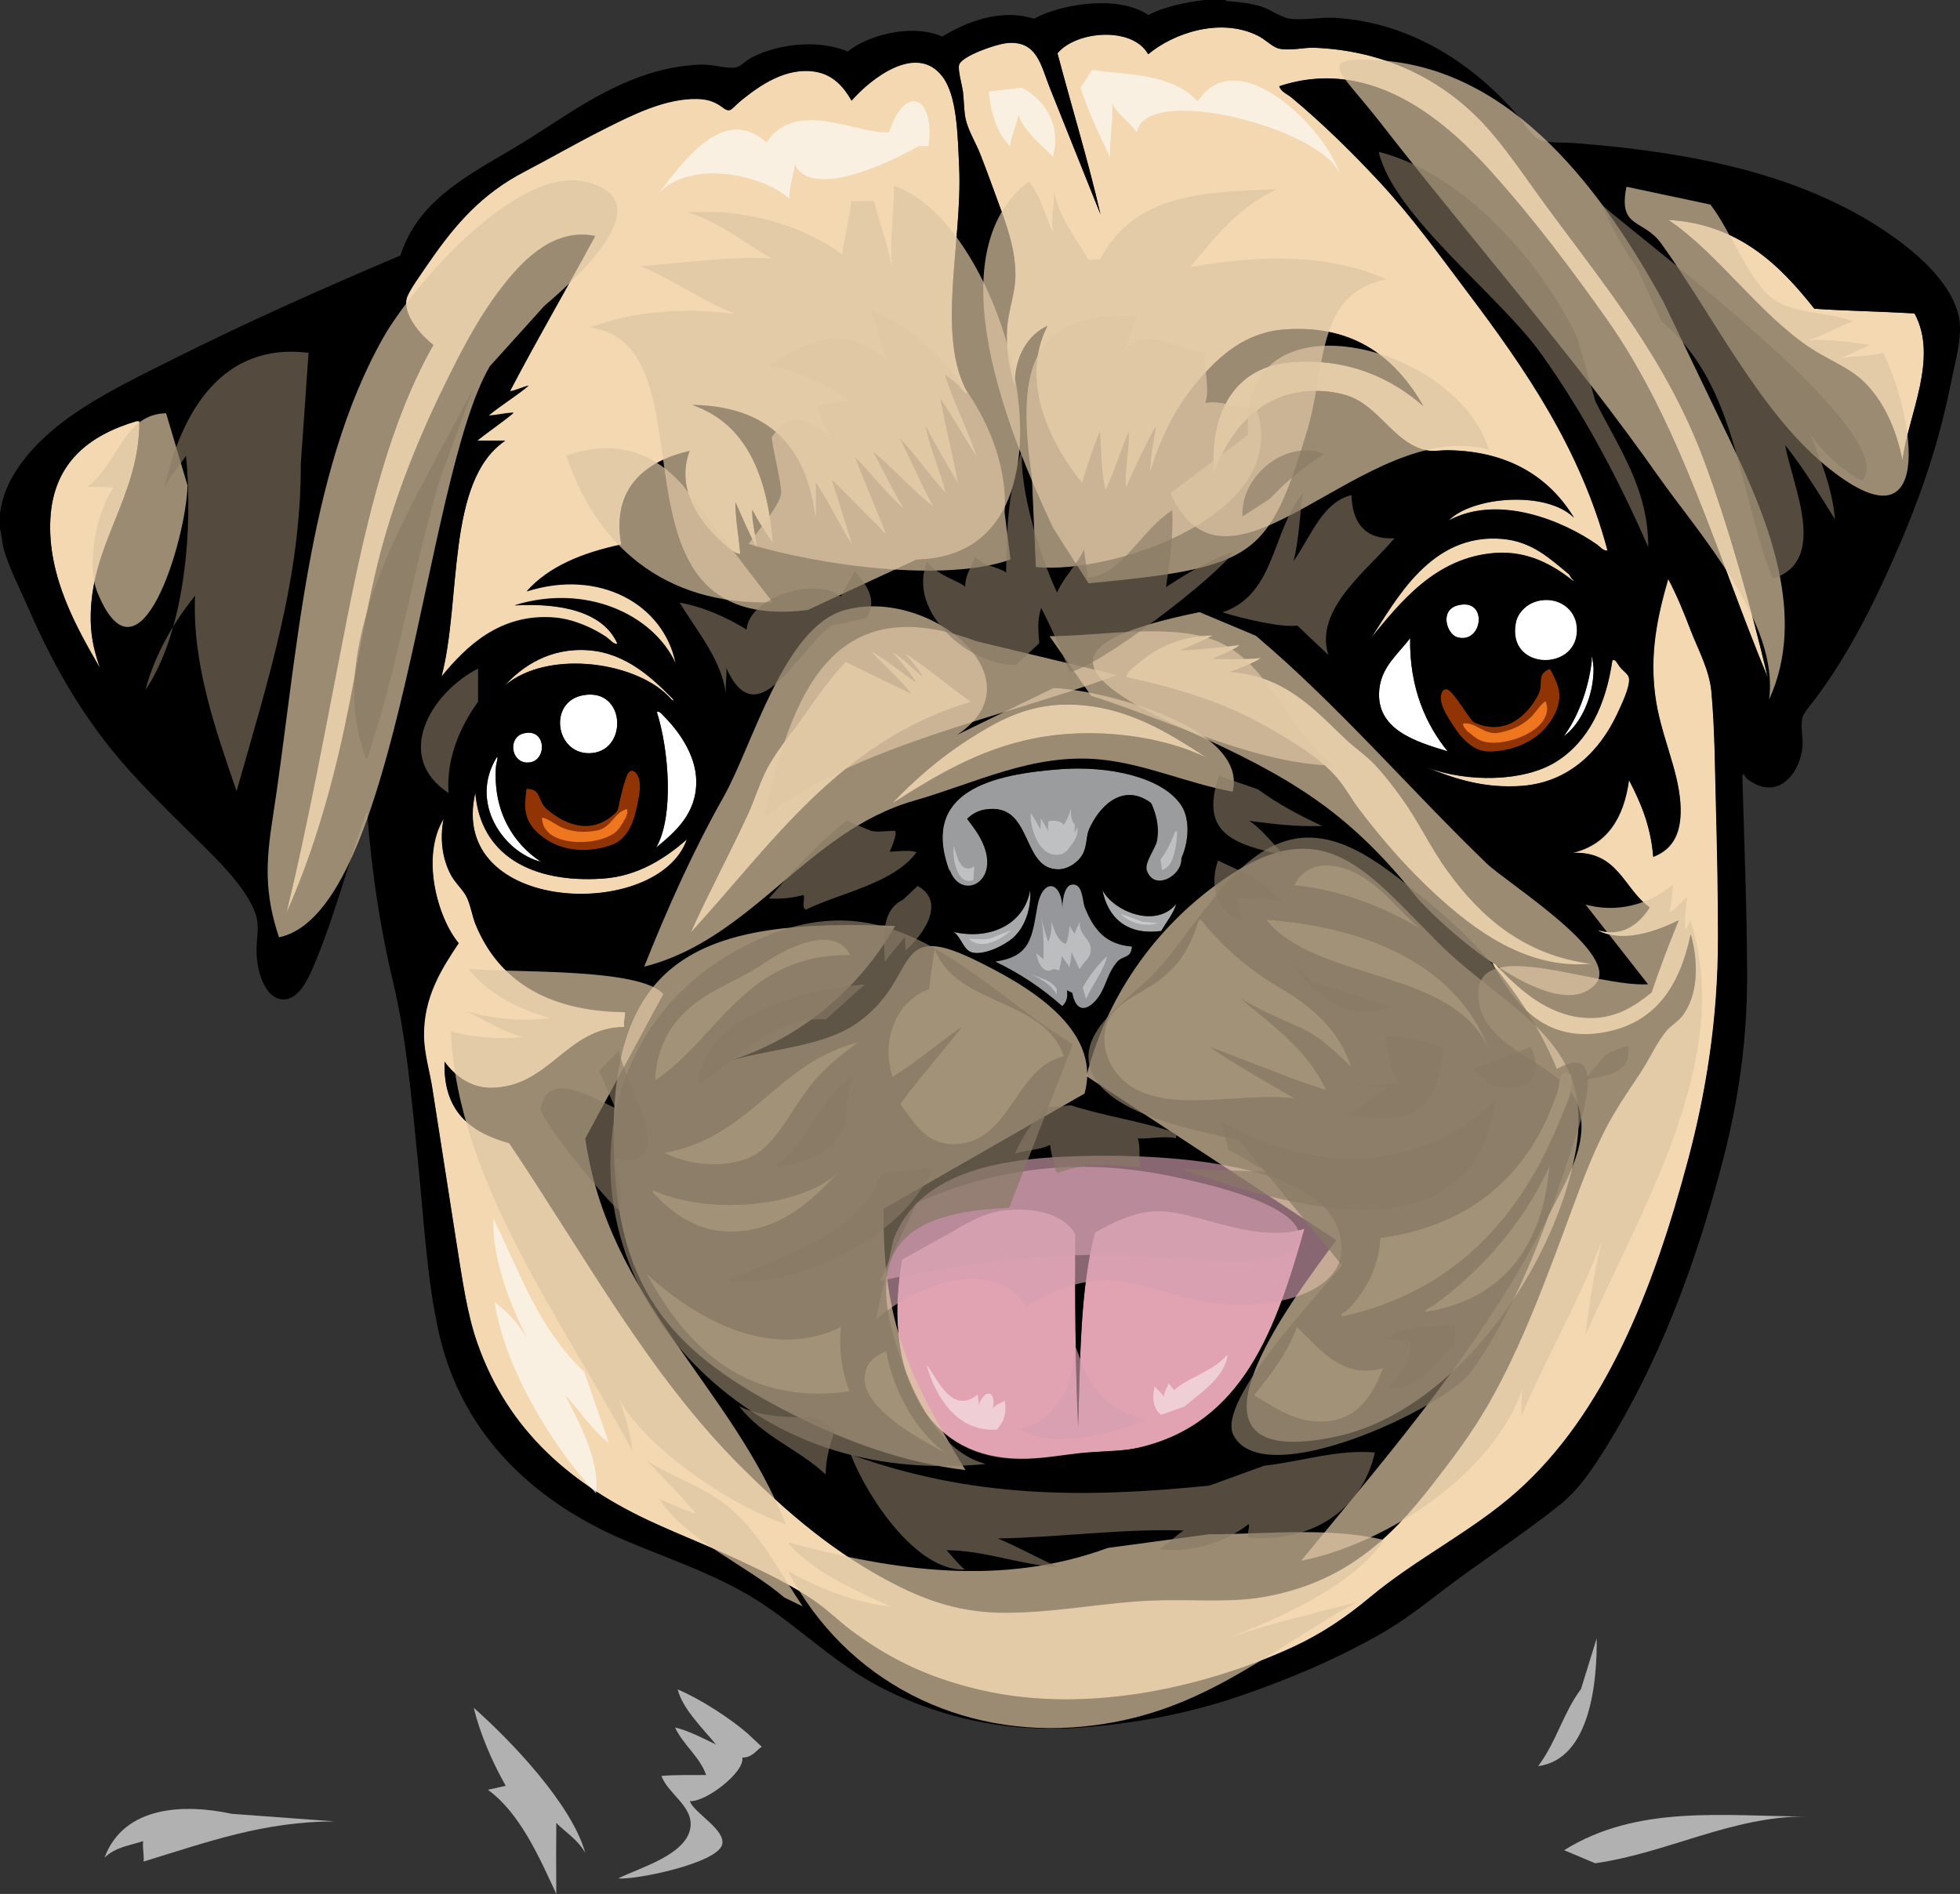 <?xml version="1.0" encoding="utf-8"?>
<!-- Generator: Adobe Illustrator 23.0.3, SVG Export Plug-In . SVG Version: 6.00 Build 0)  -->
<svg version="1.1" id="Layer_1" xmlns="http://www.w3.org/2000/svg" xmlns:xlink="http://www.w3.org/1999/xlink" x="0px" y="0px"
	 viewBox="0 0 1034.8 1000" style="enable-background:new 0 0 1034.8 1000;" xml:space="preserve">
<rect x="0" y="0" width="1034.8" height="1000" fill="#333333" stroke="none"/>
<style type="text/css">
	.st0{fill:#F3D8B1;}
	.st1{fill:#FFFFFF;}
	.st2{fill:#E1A3B1;}
	.st3{fill:#A7A9AB;}
	.st4{fill:#9A9C9E;}
	.st5{fill:#903405;}
	.st6{fill:#EE761F;}
	.st7{opacity:0.65;fill:#D39FB0;}
	.st8{opacity:0.47;fill:#FFFFFF;}
	.st9{fill:#95979A;}
	.st10{opacity:0.37;fill:#FFFFFF;}
	.st11{opacity:0.7;fill:#DEC6A4;}
	.st12{opacity:0.7;fill:#877A65;}
	.st13{opacity:0.62;fill:#877A65;}
	.st14{opacity:0.62;fill:#FFFFFF;}
</style>
<g>
	<path class="st0" d="M752.9,692.6c40.7-6.4,61.8-35,65.2-77.1c-13.8,30.1-36,55.4-61.3,73.6C755.3,690.3,751.5,691.3,752.9,692.6z"
		/>
	<path class="st0" d="M449.1,504.4c-8.8-17.2-34.5-3.4-45.5,4c-8.5,5.7-17.1,9.7-25.7,14.3c-19.5,10.5-31,25.2-32.1,47.9
		C379.5,548.1,393.4,503.3,449.1,504.4z"/>
	<path class="st0" d="M830,305.8c-0.4-0.9-1.2-1.4-1.5-2.5c-10.1-8.2-19.3-17.3-35.1-18.8c-38.2-3.6-56.6,32.8-69.7,52.4
		c15.3-18.4,33.9-42.7,65.7-45c17.1-1.2,30.2,6.2,40.5,14.3C831.1,307.3,831.1,306.1,830,305.8z"/>
	<path class="st0" d="M829.5,567.7c-6.2-5.5-6,4.5-7.4,8.9c-13.9,42.2-44.1,70.3-93.4,77.1c-1,16.9-8.8,29.3-17.3,38
		c-1,1.1-4,1.5-3,3.5c59.1-12.7,94.6-52.6,115.1-103.8C826.5,584,831.1,576.2,829.5,567.7z"/>
	<path class="st1" d="M367.6,412.5c-0.1-14.3-9.9-27.2-17.3-34.6c-0.8-0.8-2.2-2.8-3.5-2c6.3,19.8,9.2,55.1-0.5,71.6
		C356.5,439.2,367.7,429.6,367.6,412.5z"/>
	<path class="st0" d="M362.6,443.2c-10.9,9.5-25.4,19.5-44.5,20.7c-37.2,2.5-64.6-12.2-67.2-45.5
		C235.9,482.7,347.3,486.6,362.6,443.2z"/>
	<path class="st1" d="M276.2,387.3c-8,2.3-6.4,14.7,1.5,15.3C289.2,403.6,289.1,383.7,276.2,387.3z"/>
	<path class="st0" d="M310.8,343.4c-20.5-1.6-35.1,8.4-44.5,18.8c23.2-19.9,71.5-12.6,88.4,7.4c1,0.6,1,0.5,0.5-0.5
		C344.8,358.5,330.8,344.9,310.8,343.4z"/>
	<path class="st1" d="M307.8,367.1c-18.3,3.4-14.8,30.5,3,30.6C331.8,397.8,330.9,362.8,307.8,367.1z"/>
	<path class="st1" d="M262.3,399.7c-15,24.1,3.6,50.5,23.2,55.3c-14.2-9.4-25.4-26.2-23.7-50.4C261.9,403.5,263.2,399.3,262.3,399.7
		z"/>
	<path class="st0" d="M602.2,349.3c-3.1,2.6-7.7,5.6-7.4,8.4c22.3,4.8,43.2,10.9,61.8,19.8c6.4,3.1,12.2,6.3,18.3,9.9
		c11.3,6.7,23.5,14.3,31.6,24.2c4.2,5.1,7.2,10.9,11.4,16.3c12.3,16.1,25,30.7,40,44.5c19.6,18,48,40.1,82.5,36.6
		c-36-4.5-58.8-25.1-76.1-48.9c-9.3-12.9-15.5-26.5-24.2-38.5c-4.6-6.4-8.9-11.9-13.8-17.3c-5-5.4-11-9.2-16.8-14.8
		c-15.4-14.8-31.4-32.6-59.8-34.6c5.6-2.3,11.5-4.3,16.3-7.4c-7.6,0.8-18.9,0.5-25.7,0.5c4.6-2.3,11.7-4.8,14.3-7.4
		c-9.7,1.4-22.2,2.5-31.1,3c5.7-2.7,11.8-5,17.3-7.9C624.2,335.5,611.3,341.8,602.2,349.3z"/>
	<path class="st0" d="M266.8,149.2c10.7-13.3,26.4-28.9,47.4-24.7c-14.8,27.6-30.4,54.2-45,82c3.7-0.6,6.4-2.2,9.9-3
		c-6.8,5.6-14.5,10.2-21.2,15.8c4.8-0.2,8.5-1.4,13.3-1.5c-6.1,5.2-13,9.7-19.3,14.8c4.9,0,9.9,0,14.8,0
		c-31.3,21.1-23,84.3-33.6,124.5c12.6-15.3,30.6-33.6,59.8-31.1c10.2,0.9,20.2,5.6,26.7,9.9c2.5,1.7,4.6,4.6,6.4,3.9
		c-7.5-17-30.1-21.6-54.3-20.3c37.4-11.6,72.9,4.7,85,30.6c-6.2-31.3-40.1-50.3-78.6-38c11.7-13.2,29.4-20.3,49.9-24.7
		c-5.4-30.2,13.3-44.2,36.1-49.4c-8,20.9,6.8,39.1,17.8,48.9c2.7,2.4,6.7,5.8,8.9,5.4c-0.6-8.9-2.6-19.1-2.5-27.2
		c3.7,8.2,7.1,16.6,11.4,24.2c-0.6-6.6-2.8-14.3-2.5-20.3c3.1,6.4,7.1,12,10.9,17.8c-2.9-35.6-13.9-63.2-42.5-73.1
		c40.3,0.7,60,22,64.7,58.3c0,0.5,0.6,0.4,0.5-0.5c0-5.6,0-11.2,0-16.8c6.9,10.5,12.4,22.5,19.3,33.1c-3.6-11.6-7.3-23-10.9-34.6
		c8.1,7.9,17.6,17.9,25.7,25.7c0.7,0.7,2.2,3.5,2.5,2c-5-13.4-10.9-26-15.8-39.5c8.6,8.7,17.2,20,25.7,27.2
		c-5.9-9.6-10.7-20.2-16.3-30.1c10.9,8.8,21.3,20.9,31.6,28.7c-5.9-11.7-11.6-23.7-17.3-35.6c8.6,9,15.6,19.6,24.2,28.7
		c-3.3-11.9-8.5-24.4-10.9-35.6c5.4,10.6,11.4,20.5,17.3,30.6c-2.9-15.3-6.6-29.6-9.4-45c6.7,10.1,12.8,20.8,19.3,31.1
		c-3.7-12.1-12.8-30-16.8-43.5c1.8,1.3,4.3,3,6.4,4.9c1.9,1.7,3.8,5.5,5.4,4.4c-16.7-30-2.6-79.3-4.4-119.1
		c-0.8-17.4-1.1-37.8-8.9-47.9c-13.7-17.8-38,1.4-47.9,12.8c-4.1-7.3-9.7-13.8-19.3-15.3c-15.8-2.4-29.6,7.7-38.5,14.8
		c-5.9,4.7-5.8,7.4-10.4,4c-3.4-2.6-7.1-4.3-13.3-4.4c-16.8-0.4-34.4,8.5-48.9,15.8c-14.7,7.4-28.9,15.6-42.5,22.7
		c-22.1,11.5-36.2,27.5-49.9,47.4c-3.7,5.3-11.9,16.2-12.3,20.3c-1.1,9.6,9.2,19.8,14.3,23.7c-22.9,40.2-35,91.3-45.5,143.8
		c-10.4,52.7-20.2,107-32.1,156.1c13-28.9,23-62,30.6-97.3c7.5-34.9,12.4-71.7,22.7-105.7c9.9-32.8,22.6-61.3,37.5-90.4
		C249,175.2,256.4,162.1,266.8,149.2z"/>
	<path class="st1" d="M728.2,364.1c-2,21.1,19.2,27.5,36.1,32.6c-11-13.5-20.3-33-19.8-59.8C738.3,345.3,729.4,351.8,728.2,364.1z"
		/>
	<path class="st0" d="M72.1,222.3c-25,7.4-43.8,22-45.5,51.4c-1.7,30.8,14.2,58.2,26.2,79c-2.8-8-4.8-15.5-4.9-25.2
		c-0.6-40.4,25.7-64.3,25.7-105.2c-0.3,0-0.7,0-1,0C72.5,222.3,72.3,222.3,72.1,222.3z"/>
	<path class="st1" d="M812.7,317.2c-6.9,1.4-11.3,6.5-12.4,11.4c-5.4,26.1,34.1,26.4,32.1,2.5C831.7,321.5,822.7,315.2,812.7,317.2z
		"/>
	<path class="st1" d="M840.4,349.3c-1.9,15.8-7.9,30.3-14.8,39.5c9.1-6.5,16-21.5,15.8-36.1C841.3,351.7,840.3,342.4,840.4,349.3z"
		/>
	<path class="st0" d="M803.8,415c24.9-1.9,40.9-18.6,49.9-37.6c2.2-4.6,7.2-14.5,6.4-19.3c-0.3-2.1-2.7-3.5-4.4-5.4
		c-1.7-1.9-2.8-5.2-4.4-3.9c-3.4,23.2-12.5,42.6-29.6,53.4c-17.1,10.7-46.9,11.1-68.7,3C768,411.2,783.7,416.5,803.8,415z"/>
	<path class="st1" d="M769.2,336.4c13.6,4.2,16.8-20.9,0.5-16.8C759.7,322.2,764,334.8,769.2,336.4z"/>
	<path class="st0" d="M510.8,390.8c-15,9.7-28.4,21.4-39,32.6c-0.8,0.2-0.1,0.6,0.5,0c20.8-13.2,44.4-27.8,74.1-33.6
		c32.1-6.3,67.8-1,90.9,10.4c-20.4-13.2-43.2-28.2-74.1-28.2C541.2,372,525.5,381.4,510.8,390.8z"/>
	<path class="st0" d="M702,457c-9-0.7-15.4,3.5-18.8,10.4c26.5,2.8,48.8,12.5,66.2,22.7C736.9,479.5,723.1,458.6,702,457z"/>
	<path class="st0" d="M700.6,750.5c16.7-1.5,24.5-14.3,29.6-28.2c-21.5,6.4-34.4-11.3-45.5-21.7c-5.3,14.3-14,25.2-22.7,36.1
		C673,743,684.4,751.9,700.6,750.5z"/>
	<path class="st0" d="M668.4,485.6c27.1,33.5,100.3,25.2,118.1,69.7C771.1,512,725.5,489.7,668.4,485.6z"/>
	<path class="st2" d="M575.1,766.8c10.1-0.7,18.3-0.7,26.2-2.5c54.8-12.7,72.4-62.4,87.4-115.6c-24.3,7.3-50.6-6.1-71.1-8.9
		c-14.9-2-27.5,4.2-39.5,10.9c-7.8,29.2-7.8,66.3-8.9,102.3c-1.5-32.9-1.6-67.2-1.5-101.8c-6.6-10.1-20.1-13.6-35.6-12.4
		c-13.8,1.1-23.3,8.3-33.6,13.8c-8,4.3-15.5,8.9-22.2,12.3c-9.5,52.2,7.5,97.1,49.9,104.2C544.1,772.2,559.9,767.8,575.1,766.8z"/>
	<path class="st0" d="M815.2,107.2c-10.7-14.6-20.5-29.6-32.1-42c-20.8-22.1-50.6-38.6-89.4-40c-5.2-0.2-12.2,1.7-18.3,0.5
		c-3.4-0.7-7.3-4.9-11.4-6.9c-19.9-9.8-44.6-1.2-57.8,9.9c-8.3-14.9-38.1-12.4-47.9-0.5c7.5,28.1,16.4,57.4,22.7,85
		c-8.6-21.3-17.8-44.6-26.7-66.7c-4.7-11.7-6.7-25.3-22.7-23.7c-6.1,0.6-23.9,6.9-25.2,11.4c-0.9,2.8,1.5,10.6,2,14.3
		c0.6,5,0.5,10.8,1.5,14.8c1.4,6,5.4,12.3,7.9,18.8c2.6,6.5,5,13.2,7.4,19.8c4.8,13.3,11,27.9,10.9,43.5c-0.1,9.6-3.8,18.5-4.4,28.2
		c-0.7,10.1,0.8,19.7,4,30.6c-0.2-16.3,7.3-27.6,17.3-32.1c-15.7,31.1,3.7,65.1,18.3,83c2.8-9.4,5.8-18.5,9.4-27.2
		c0.9,10.5,0.6,22.1,3,31.1c4.7-9.8,8-21,12.3-31.1c0.2,10.2-2.4,20.3-1.5,29.6c4.9-11.2,10.1-22.2,15.8-32.6
		c-1,7.7-3.2,16.9-3,24.2c5.4-17.8,13.1-33.8,25.2-47.9c11.2-13.1,24.9-25.7,45.9-27.2c37.9-2.7,59.3,16.5,73.1,40.5
		c-16.2-14.2-39.1-25.6-69.7-23.2c-29.4,2.3-43.3,25.7-41,58.8c8.2-22.4,23.6-41.6,49.9-43.5c7.5-0.5,17.3,0.3,24.7,4
		c14,6.9,21.9,23.6,37.5,27.2c3.7,0.8,7.4,0,10.9,0c32.7,0.2,54.3,14.3,67.2,35.6c-14.6-14.5-53.8-11.2-66.2,1.5
		c26.4-14.1,60.8,0.4,78.5,12.8c1.6,1.1,3.2,3.4,5.4,3c-14.3-53.8-43.7-96.2-73.6-135.9c-15.1-20-29.6-40.1-46.4-58.3
		c-14.8-15.9-30.6-31.4-46.9-45c-2.2-1.8-5.5-2.9-6.4-5.9c50.1-16.6,89.9,20.6,112.6,45.9c22.1,24.7,42,51.2,60.3,77.1
		c38.9,55,58.7,126.2,85,189.2c-9.1-38.1-20-77.5-33.1-113.1C880,189.7,846.6,150.1,815.2,107.2z"/>
	<path class="st0" d="M346.8,631.9c8,8.4,20.1,17.2,34.6,18.3c30.5,2.3,49.4-18.7,62.2-32.1c-19.1,19.3-69.5,23.9-98.8,10.4
		C344,629.8,346.1,631.1,346.8,631.9z"/>
	<path class="st0" d="M903.6,365.1c-1-11.3-7.1-22.3-10.9-32.1c-3.5-9.1-7.1-18.2-11.9-27.2c-6,20.7-9.7,39.4-6.9,61.3
		c2.7,20.6,12,38.5,13.3,56.8c1.1,15.6-3.6,24.5-14.3,28.6c-1.3-16.4-6.7-28.8-12.8-40.5c-2.8,20.1-11.6,34.2-30.1,38.5
		c24.5-1.3,27.3,19.1,41,28.7c-4.8,7.7-13.5,15.7-26.2,12.3c-0.8-0.1-1.2,0.6,0,0.5c14.2,6.3,32.3-1.4,41.5-5.9
		c-5.1,12.4-9.9,25-14.3,38c-9.4,7.6-20.1,14.7-36.1,13.3c-18.8-1.6-33.5-14.8-43.5-25.2c-1.6-1.7-3.6-3.9-4.4-3.5
		c11.1,20.8,27.1,42.2,58.8,36.6c27.5-4.9,40.1-24.5,45.9-51.9c4.4,15.8,3.6,32.5-4.4,43c-2.5,3.2-6.2,5.3-8.4,7.9
		c-5.2,6.2-9,15-13.8,22.2c-4.9,7.4-10,14.8-14.3,22.2c-9.3,15.9-15.8,33.6-22.2,50.9c-13.1,35.4-26.2,71.5-44,102.3
		c-8.9,15.4-19.2,29-30.1,43c-22.2,28.4-46.3,50.8-87.9,58.3c-20.7,3.7-43,0.4-68.7,2.5c-23.8,1.9-43.4,5.7-67.2,5.9
		c-23.7,0.2-41.3-6.1-57.8-14.3c-32.8-16.5-58.5-38.8-83-63.2c-48.6-48.6-81.9-110.7-122-170.4c-20.1-5.6-35-16.4-34.1-43
		c5.1,7.3,13.7,13.8,24.2,13.8c31.2,0,40-31.8,70.6-32.1c-0.4-3.2,0.7-4.9,0.5-7.9c-42-0.4-67.3-17.6-79-46.4
		c-1.7-4.3-2.3-9-4.4-13.8c-2-4.5-6.4-7.9-8.9-12.8c-4.2-8.3-5.6-18.5-3.5-29.1c-12.1,19.7-3.5,51.9,7.9,65.7
		c-8.8,13.2-18.9,28.6-18.3,49.9c0.3,8.9,3.1,18,4.4,26.7c4.5,28.3,8.4,54.3,12.8,82c3.1,19.3,5.5,36.9,10.9,52.4
		c16.3,46.8,50.4,75.7,93.9,95.4c14.4,6.5,29.3,12.4,44,19.3c13.8,6.5,28.7,13.5,41,22.2c6.8,4.8,12.3,10.3,18.3,14.8
		c19.5,14.6,39.8,25,68.2,31.6c59.1,13.8,123-3.1,165.5-22.7c15.2-7,28-15.7,40.5-26.2c24.6-20.6,54-34.8,77.6-55.8
		c46.3-41.2,72-106.2,90.4-175.4c9.1-34.2,15.8-73.6,15.8-117.1c0-21.5-0.4-43.6-1-65.7C905.5,407.7,905.5,385.7,903.6,365.1z"/>
	<path class="st0" d="M957.9,163c-18.1-22.9-39.9-44.8-77.1-46.9c26.1,17.5,47.9,49.7,75.1,67.7c10,6.6,20.7,10.3,28.7,18.3
		c10.2,10.2,16.8,25.4,19.8,41c3.2-24.4,19.2-53.8,6.4-77.6C993.4,164.5,975.2,164.2,957.9,163z"/>
	<path class="st0" d="M499.5,767.3c-14.1-9.8-27.4-30.5-31.6-53.8c-5.5,2.2-9.4,5-10.9,10.4c-2.2,8.3,2.7,14.5,6.4,18.8
		C472.2,752.6,489.5,762.3,499.5,767.3z"/>
	<path class="st3" d="M503.4,492.1c4.2,2.8,5.1,9.7,9.9,10.9c6.5,1.6,17.5-4,21.7-7.9c7-6.4,9.4-16.8,8.9-25.2
		C541.1,487.3,523.7,496.7,503.4,492.1z"/>
	<path class="st0" d="M350.8,608.7c15.1,8.1,38.9,8.6,50.9-1c9.2-7.4,16-20.5,23.7-31.1c8.3-11.5,17.9-19.1,27.7-26.2
		C410.2,561,396.4,600.7,350.8,608.7z"/>
	<path class="st0" d="M477.7,344.8c3.1,3.8,7.7,8.8,9.4,12.4c-5.2-4.3-11.1-10.6-16.3-13.3c4.5,4.9,10,11.4,12.8,16.3
		c-7.9-5.5-16.6-12.7-24.2-16.8c7.1,7.4,16,15.6,21.7,22.7c-11.4-5.7-23.2-11.1-34.6-16.8c-8.1,8.4-15,18.4-22.2,28.6
		c-6.9,9.8-15.6,19.7-20.7,30.6c-3.3,7.1-5.6,14.6-8.9,21.7c-9.9,21.2-20.9,41.7-30.1,62.2c43.1-47,78.8-101.4,148.2-122
		C501,362.4,489.1,351.7,477.7,344.8z"/>
	<path class="st0" d="M713.9,563.7c-0.2-0.2-0.3-0.3-0.5-0.5C713.3,563.6,713.6,563.7,713.9,563.7z"/>
	<path class="st0" d="M448.6,734.6c-3.4-9.2-6.1-21.5-4.4-34.1c-39.9,19.6-81.5-8.3-102.8-28.2C360.9,708.4,391.4,742.8,448.6,734.6
		z"/>
	<path class="st0" d="M713.4,563.2C713.4,563.2,713.4,563.2,713.4,563.2c-6.3-19.7-21.2-32.1-38.1-42c-15.2-8.9-27.2-19.3-38-31.6
		c-1.5-1.7-3.1-4.8-4.4-4c-4.3,14.3-10.2,23.7-21.2,32.1c-9.7,7.4-25.7,12.2-28.2,25.7c-2.4,13.4,5.1,23.5,10.9,28.2
		c21.7,17.3,60,4.6,89.4,8.4c-15.1-8.6-31.8-18.3-45-27.2c20.3,7.4,41.4,16.5,61.3,22.7c-9.5-21.3-29.3-34.9-45-48.4
		c9.7,6.2,21.3,10.8,32.1,15.8C698.2,548,705.9,556.3,713.4,563.2z"/>
	<path class="st3" d="M613.1,491.6c2.6-4.5,6.9-9.9,7.9-14.3c-10.7,13.2-33.2,4-39-7.4C584.8,484.4,594.9,494.1,613.1,491.6z"/>
	<path class="st4" d="M560.2,406.1c-35.7,2.6-75.1,11.1-58.8,54.4c-0.1-15.6,5.8-31.1,18.8-33.1c25.3-3.9,18.6,31.7,38.5,31.6
		c5.2,0,11.2-3.9,13.3-8.9c1.9-4.2,1.4-8.8,3-12.4c5.1-11.3,16.7-24,31.1-14.8c9.6,6.1,14,20.9,15.8,33.6c5.3-8.5,7.3-23.2,1.5-31.6
		C613.2,410.1,585.2,404.3,560.2,406.1z"/>
	<path class="st0" d="M490.6,522.2c-16.1,5.5-26.1,25.5-19.3,46.4c11.6-7.2,24.2-17.7,36.1-26.2c0,0.5-0.4,0.6-0.5,1
		c-10.4,13.3-21.6,25.8-31.6,39.5c7.2,9.3,13.1,21.5,28.7,21.2c29.7-0.5,31.9-40.7,57.8-46.4c-10.5-31.2-57-26.3-68.2-56.8
		C492.4,507.9,491.3,514.8,490.6,522.2z"/>
	<path d="M1034.5,169c-2.9-18.7-21.9-34.8-35.6-44.5c-43.7-30.7-99.8-43.7-167-48.9c-6.1-0.5-13,0.1-18.3-1.5
		c-4.6-1.4-9.4-9.9-12.4-13.3c-21.3-24.6-54.2-49-96.8-51.4c-7-0.4-16.3,1.4-23.2,0.5C676,9.2,671.1,5.1,666,3.5
		c-5.8-1.8-11.2-2.4-18.8-3c0-0.2,0-0.3,0-0.5c-3.8,0-7.6,0-11.4,0c-11.1,1.4-21.3,3.7-29.6,7.9c-15.4-10.6-45.5-6.1-60.3,2
		c-18.2-5.8-36.8,2.3-48.4,9.4c-17.2-7.4-40.6,0.1-49.9,7.9c-16.2-6.8-37.4-3.7-50.4,3c-3.4,1.7-6.2,5-8.9,5.4
		c-4.8,0.8-12.1-1.7-18.3-1.5c-36.8,1.4-64.8,22.9-90.4,39c-26.7,16.9-57.9,29.5-68.2,61.8c-38.5,16.3-80,34.7-119.1,54.3
		c-18.9,9.5-38.2,18.6-55.8,31.1C20.1,232.1,2.5,249.8,0,271.2c0,2.6,0,5.3,0,7.9c0.8,2.9,1.1,7.6,2,10.9
		c2.7,9.6,7.9,19.5,11.9,28.7c12.6,29.2,26.2,53.7,45,77.1c11.7,14.6,25.9,28.4,39.5,42c11.3,11.3,31.4,29.2,36.6,45
		c2.3,6.9,0.1,13.1,0.5,21.2c0.5,11.2,5.4,23.4,13.8,23.7c8.7,0.4,13.8-11.7,16.8-18.8c11.4-27.3,17.8-54.1,27.7-80.5
		c2.4,32,6.9,61.5,13.8,90.4c6.8,28.5,9.7,60.9,12.8,91.9c3.4,32.8,4.9,65,11.4,93.4c12.5,54.9,52,89.9,99.3,109.7
		c24.3,10.2,50,18.7,71.6,33.1c21.4,14.3,38.7,31.6,61.3,43.5c23.4,12.3,52.3,21.2,84,22.2c5.3,0,10.5,0,15.8,0
		c32.9-1.8,63.9-7.8,91.4-17.3c26.4-9.1,51.1-19.6,74.6-33.1c11.4-6.6,21.3-14.3,31.6-22.2c19.9-15.2,43-30.1,62.2-45.5
		c10-8,17.4-19.2,24.2-30.1c27.5-44.1,47.5-96,62.3-153.6c7.6-29.7,12.3-60.7,12.3-95.3c0-33.6-1.5-69.1-2.5-105.7c0.3-2.7,2,1,2,1
		c14.7,12.1,27.3,0.4,29.6-15.3c0.8-5.1-1-10.8,0-16.3c0.5-2.6,4.8-7.4,7.4-10.9c18.4-24.7,32.6-53.8,45-83
		c11.1-26.2,20.1-52.8,26.2-83.5C1032,192.1,1036,178.5,1034.5,169z M47.9,327.6c0.2,9.6,2.2,17.2,4.9,25.2
		c-12-20.8-27.9-48.2-26.2-79c1.6-29.4,20.4-44,45.5-51.4c0.2,0,0.3,0,0.5,0c0.3,0,0.7,0,1,0C73.6,263.3,47.3,287.2,47.9,327.6z
		 M204.5,279.1c-10.3,34-15.2,70.8-22.7,105.7c-7.6,35.3-17.6,68.4-30.6,97.3c12-49.1,21.7-103.4,32.1-156.1
		c10.4-52.5,22.6-103.5,45.5-143.8c-5.2-3.9-15.4-14.2-14.3-23.7c0.5-4,8.7-14.9,12.3-20.3c13.7-19.9,27.8-35.9,49.9-47.4
		c13.6-7.1,27.8-15.3,42.5-22.7c14.5-7.3,32.1-16.2,48.9-15.8c6.2,0.1,9.9,1.9,13.3,4.4c4.6,3.5,4.5,0.7,10.4-4
		c8.9-7.1,22.8-17.3,38.5-14.8c9.5,1.5,15.1,8,19.3,15.3c9.9-11.4,34.2-30.7,47.9-12.8c7.8,10.1,8.1,30.5,8.9,47.9
		c1.8,39.8-12.3,89,4.4,119.1c-1.7,1-3.5-2.7-5.4-4.4c-2.1-1.9-4.6-3.7-6.4-4.9c4,13.5,13.1,31.3,16.8,43.5
		c-6.5-10.3-12.6-21-19.3-31.1c2.8,15.3,6.5,29.7,9.4,45c-5.9-10.1-11.9-20-17.3-30.6c2.3,11.2,7.6,23.7,10.9,35.6
		c-8.6-9-15.6-19.7-24.2-28.7c5.7,11.9,11.3,23.9,17.3,35.6c-10.4-7.8-20.7-19.8-31.6-28.7c5.6,9.9,10.4,20.5,16.3,30.1
		c-8.5-7.1-17.1-18.5-25.7-27.2c4.9,13.5,10.8,26.1,15.8,39.5c-0.3,1.5-1.8-1.3-2.5-2c-8.1-7.8-17.6-17.8-25.7-25.7
		c3.6,11.6,7.3,23,10.9,34.6c-6.8-10.6-12.3-22.6-19.3-33.1c0,5.6,0,11.2,0,16.8c0.1,0.9-0.5,1-0.5,0.5
		c-4.8-36.2-24.4-57.6-64.7-58.3c28.6,9.9,39.6,37.5,42.5,73.1c-3.8-5.8-7.7-11.4-10.9-17.8c-0.4,6,1.8,13.6,2.5,20.3
		c-4.2-7.6-7.7-16-11.4-24.2c-0.2,8.1,1.8,18.3,2.5,27.2c-2.2,0.3-6.2-3.1-8.9-5.4c-11-9.8-25.7-28-17.8-48.9
		c-22.7,5.2-41.5,19.2-36.1,49.4c-20.5,4.4-38.2,11.5-49.9,24.7c38.4-12.2,72.3,6.8,78.6,38c-12-26-47.6-42.2-85-30.6
		c24.3-1.4,46.8,3.2,54.3,20.3c-1.8,0.6-3.9-2.3-6.4-3.9c-6.5-4.3-16.4-9-26.7-9.9c-29.1-2.4-47.2,15.8-59.8,31.1
		c10.6-40.2,2.3-103.4,33.6-124.5c-4.9,0-9.9,0-14.8,0c6.2-5.1,13.2-9.6,19.3-14.8c-4.8,0.1-8.6,1.3-13.3,1.5
		c6.8-5.6,14.5-10.2,21.2-15.8c-3.5,0.8-6.2,2.4-9.9,3c14.5-27.8,30.2-54.5,45-82c-21-4.2-36.7,11.4-47.4,24.7
		c-10.3,12.9-17.7,26-24.7,39.5C227.1,217.8,214.4,246.4,204.5,279.1z M654.6,340.4c-2.6,2.6-9.7,5.1-14.3,7.4
		c6.8,0,18.1,0.4,25.7-0.5c-4.8,3.1-10.7,5.1-16.3,7.4c28.4,2,44.4,19.8,59.8,34.6c5.8,5.6,11.8,9.4,16.8,14.8
		c5,5.4,9.2,10.9,13.8,17.3c8.8,12.1,14.9,25.7,24.2,38.5c17.2,23.8,40.1,44.4,76.1,48.9c-34.5,3.5-62.9-18.6-82.5-36.6
		c-15-13.8-27.7-28.4-40-44.5c-4.1-5.4-7.2-11.2-11.4-16.3c-8.1-9.9-20.3-17.5-31.6-24.2c-6.1-3.6-11.9-6.8-18.3-9.9
		c-18.6-8.8-39.5-15-61.8-19.8c-0.3-2.8,4.3-5.8,7.4-8.4c9-7.5,22-13.8,38.5-13.8c-5.5,2.9-11.5,5.3-17.3,7.9
		C632.5,342.9,644.9,341.7,654.6,340.4z M764.3,396.7c-16.9-5.1-38.1-11.5-36.1-32.6c1.2-12.3,10.1-18.8,16.3-27.2
		C744,363.7,753.3,383.2,764.3,396.7z M769.7,319.6c16.4-4.1,13.1,21-0.5,16.8C764,334.8,759.7,322.2,769.7,319.6z M821.6,402.1
		c17.2-10.7,26.2-30.1,29.6-53.4c1.6-1.3,2.8,2.1,4.4,3.9c1.7,2,4.1,3.4,4.4,5.4c0.7,4.8-4.3,14.7-6.4,19.3c-9,19-25,35.6-49.9,37.6
		c-20.1,1.5-35.8-3.7-50.9-9.9C774.7,413.2,804.5,412.9,821.6,402.1z M825.5,388.8c6.9-9.2,12.9-23.7,14.8-39.5c0-6.9,1,2.4,1,3.5
		C841.5,367.4,834.6,382.4,825.5,388.8z M800.4,328.5c1-4.9,5.5-10,12.4-11.4c10-2,19,4.3,19.8,13.8
		C834.5,354.9,795,354.6,800.4,328.5z M830,306.3c-10.3-8.1-23.4-15.5-40.5-14.3c-31.8,2.3-50.5,26.5-65.7,45
		c13-19.5,31.4-55.9,69.7-52.4c15.8,1.5,25,10.6,35.1,18.8c0.3,1,1,1.6,1.5,2.5C831.1,306.1,831.1,307.3,830,306.3z M708.5,695.1
		c-1.1-1.9,1.9-2.4,3-3.5c8.5-8.8,16.3-21.1,17.3-38c49.3-6.7,79.5-34.9,93.4-77.1c1.5-4.4,1.3-14.4,7.4-8.9
		c1.6,8.6-3,16.4-5.9,23.7C803.1,642.5,767.6,682.4,708.5,695.1z M818.1,615.6c-3.4,42.1-24.5,70.7-65.2,77.1
		c-1.4-1.4,2.4-2.3,4-3.5C782.1,671,804.4,645.7,818.1,615.6z M285.6,455c-19.6-4.9-38.2-31.3-23.2-55.3c0.8-0.4-0.4,3.8-0.5,4.9
		C260.2,428.8,271.3,445.6,285.6,455z M346.8,376c1.3-0.8,2.7,1.2,3.5,2c7.4,7.3,17.2,20.2,17.3,34.6c0.1,17.1-11,26.6-21.2,35.1
		C356,431.1,353.1,395.8,346.8,376z M354.7,369.5c-16.9-20-65.2-27.3-88.4-7.4c9.4-10.3,24-20.3,44.5-18.8
		c20,1.5,34.1,15.2,44.5,25.7C355.8,370.1,355.8,370.1,354.7,369.5z M310.8,397.7c-17.7-0.1-21.3-27.3-3-30.6
		C330.9,362.8,331.8,397.8,310.8,397.7z M277.7,402.6c-7.9-0.7-9.5-13.1-1.5-15.3C289.1,383.7,289.2,403.6,277.7,402.6z
		 M318.2,463.9c19.1-1.3,33.6-11.2,44.5-20.7c-15.3,43.5-126.8,39.6-111.7-24.7C253.6,451.7,281,466.4,318.2,463.9z M377.9,522.7
		c8.6-4.6,17.2-8.6,25.7-14.3c10.9-7.3,36.6-21.1,45.5-4c-55.6-1.1-69.6,43.7-103.3,66.2C346.9,547.9,358.5,533.2,377.9,522.7z
		 M443.6,618c-12.8,13.4-31.7,34.4-62.2,32.1c-14.5-1.1-26.5-9.8-34.6-18.3c-0.7-0.7-2.8-2.1-2-3.5C374.2,642,424.6,637.4,443.6,618
		z M444.1,700.6c-1.6,12.6,1,24.9,4.4,34.1c-57.2,8.2-87.7-26.3-107.2-62.2C362.7,692.3,404.2,720.2,444.1,700.6z M425.4,576.5
		c-7.7,10.6-14.5,23.8-23.7,31.1c-12,9.6-35.8,9.1-50.9,1c45.6-7.9,59.4-47.6,102.3-58.3C443.3,557.5,433.7,565.1,425.4,576.5z
		 M364.6,492.6c9.2-20.5,20.3-41.1,30.1-62.2c3.3-7.2,5.6-14.6,8.9-21.7c5.1-11,13.9-20.8,20.7-30.6c7.2-10.3,14.2-20.2,22.2-28.6
		c11.4,5.7,23.1,11.1,34.6,16.8c-5.7-7.1-14.7-15.3-21.7-22.7c7.6,4.1,16.3,11.3,24.2,16.8c-2.9-4.9-8.3-11.4-12.8-16.3
		c5.2,2.7,11.1,9,16.3,13.3c-1.7-3.6-6.3-8.6-9.4-12.4c11.4,6.9,23.3,17.6,35.1,25.7C443.4,391.2,407.7,445.6,364.6,492.6z
		 M700.1,575.6c-19.8-6.2-41-15.3-61.3-22.7c13.1,8.9,29.9,18.6,45,27.2c-29.4-3.9-67.7,8.9-89.4-8.4c-5.8-4.6-13.3-14.7-10.9-28.2
		c2.4-13.5,18.5-18.3,28.2-25.7c11-8.4,17-17.8,21.2-32.1c1.3-0.9,2.9,2.2,4.4,4c10.9,12.3,22.9,22.7,38,31.6
		c16.9,9.9,31.7,22.3,38,42c0,0,0,0,0,0c0.2,0.2,0.3,0.3,0.5,0.5c-0.3,0-0.6-0.1-0.5-0.5c-7.5-7-15.2-15.2-26.2-20.3
		c-10.8-5-22.4-9.6-32.1-15.8C670.7,540.7,690.6,554.3,700.1,575.6z M582,469.8c5.8,11.4,28.4,20.6,39,7.4c-1,4.4-5.3,9.8-7.9,14.3
		C594.9,494.1,584.8,484.4,582,469.8z M622,456.5c-1.8-12.7-6.2-27.5-15.8-33.6c-14.4-9.1-26.1,3.5-31.1,14.8
		c-1.6,3.5-1.1,8.1-3,12.4c-2.2,4.9-8.1,8.9-13.3,8.9c-19.9,0.1-13.2-35.6-38.5-31.6c-12.9,2-18.8,17.5-18.8,33.1
		c-16.4-43.2,23.1-51.7,58.8-54.4c24.9-1.8,53,4,63.2,18.8C629.3,433.3,627.3,448,622,456.5z M535,495c-4.2,3.9-15.2,9.5-21.7,7.9
		c-4.7-1.2-5.7-8.1-9.9-10.9c20.2,4.6,37.6-4.7,40.5-22.2C544.5,478.3,542,488.6,535,495z M561.7,557.8
		c-25.9,5.7-28.1,45.9-57.8,46.4c-15.6,0.3-21.5-11.9-28.7-21.2c10-13.7,21.2-26.2,31.6-39.5c0.1-0.4,0.5-0.5,0.5-1
		c-11.9,8.5-24.5,19-36.1,26.2c-6.9-20.9,3.2-40.9,19.3-46.4c0.7-7.4,1.8-14.3,3-21.2C504.7,531.4,551.2,526.6,561.7,557.8z
		 M457,723.8c1.4-5.3,5.4-8.2,10.9-10.4c4.2,23.4,17.6,44.1,31.6,53.8c-9.9-4.9-27.3-14.7-36.1-24.7
		C459.7,738.3,454.8,732.1,457,723.8z M476.3,665c6.7-3.5,14.2-8.1,22.2-12.3c10.3-5.5,19.8-12.8,33.6-13.8
		c15.4-1.2,29,2.3,35.6,12.4c-0.2,34.6,0,68.9,1.5,101.8c1.1-35.9,1.1-73,8.9-102.3c12-6.7,24.6-12.9,39.5-10.9
		c20.5,2.8,46.9,16.2,71.1,8.9c-15,53.3-32.6,102.9-87.4,115.6c-7.9,1.8-16,1.7-26.2,2.5c-15.2,1.1-31,5.5-48.9,2.5
		C483.8,762.1,466.8,717.2,476.3,665z M684.7,700.6c11,10.5,23.9,28.2,45.5,21.7c-5.2,13.9-12.9,26.7-29.6,28.2
		c-16.2,1.4-27.6-7.5-38.5-13.8C670.8,725.8,679.5,714.9,684.7,700.6z M668.4,485.6c57,4.1,102.6,26.3,118.1,69.7
		C768.8,510.8,695.6,519.1,668.4,485.6z M683.3,467.4c3.4-6.8,9.8-11.1,18.8-10.4c21.1,1.7,34.8,22.5,47.4,33.1
		C732,479.9,709.8,470.1,683.3,467.4z M637.3,400.2c-23.1-11.4-58.8-16.6-90.9-10.4c-29.7,5.8-53.3,20.4-74.1,33.6
		c-0.6,0.6-1.3,0.2-0.5,0c10.7-11.2,24-23,39-32.6c14.7-9.4,30.4-18.7,52.4-18.8C594.1,372,616.9,386.9,637.3,400.2z M891.3,612.1
		c-18.4,69.2-44.1,134.2-90.4,175.4c-23.6,21-52.9,35.2-77.6,55.8c-12.6,10.5-25.4,19.2-40.5,26.2c-42.5,19.6-106.4,36.5-165.5,22.7
		c-28.3-6.6-48.7-17-68.2-31.6c-6-4.5-11.5-10-18.3-14.8c-12.3-8.7-27.2-15.8-41-22.2c-14.6-6.9-29.6-12.7-44-19.3
		c-43.5-19.7-77.6-48.6-93.9-95.4c-5.4-15.4-7.8-33-10.9-52.4c-4.4-27.7-8.3-53.7-12.8-82c-1.4-8.7-4.2-17.8-4.4-26.7
		c-0.6-21.3,9.5-36.7,18.3-49.9c-11.4-13.8-20-46-7.9-65.7c-2.1,10.7-0.7,20.8,3.5,29.1c2.5,5,6.9,8.4,8.9,12.8
		c2.1,4.8,2.7,9.6,4.4,13.8c11.8,28.8,37,46,79,46.4c0.2,3-0.9,4.7-0.5,7.9c-30.7,0.3-39.4,32.1-70.6,32.1
		c-10.5,0-19.1-6.6-24.2-13.8c-0.9,26.6,14,37.4,34.1,43c40.2,59.7,73.5,121.9,122,170.4c24.5,24.5,50.2,46.7,83,63.2
		c16.5,8.3,34.1,14.5,57.8,14.3c23.7-0.2,43.3-4,67.2-5.9c25.6-2,48,1.2,68.7-2.5c41.7-7.5,65.8-29.9,87.9-58.3
		c11-14,21.3-27.6,30.1-43c17.8-30.8,30.8-66.9,44-102.3c6.4-17.3,12.9-35,22.2-50.9c4.3-7.4,9.4-14.8,14.3-22.2
		c4.8-7.3,8.6-16.1,13.8-22.2c2.2-2.6,5.9-4.7,8.4-7.9c8-10.5,8.8-27.2,4.4-43c-5.8,27.4-18.4,47-45.9,51.9
		c-31.7,5.6-47.7-15.8-58.8-36.6c0.9-0.5,2.9,1.8,4.4,3.5c10,10.4,24.6,23.6,43.5,25.2c16,1.4,26.6-5.7,36.1-13.3
		c4.4-13,9.2-25.7,14.3-38c-9.2,4.5-27.3,12.2-41.5,5.9c-1.2,0.1-0.8-0.6,0-0.5c12.7,3.4,21.4-4.6,26.2-12.3
		c-13.7-9.6-16.5-30-41-28.7c18.5-4.4,27.4-18.4,30.1-38.5c6.1,11.7,11.5,24.1,12.8,40.5c10.7-4.2,15.4-13.1,14.3-28.6
		c-1.3-18.3-10.7-36.2-13.3-56.8c-2.8-21.8,0.9-40.6,6.9-61.3c4.7,8.9,8.4,18,11.9,27.2c3.8,9.9,9.8,20.8,10.9,32.1
		c1.9,20.6,1.9,42.6,2.5,64.2c0.6,22.1,1,44.2,1,65.7C907.1,538.5,900.4,577.9,891.3,612.1z M848.3,168.5
		c-18.3-25.8-38.1-52.4-60.3-77.1c-22.7-25.3-62.6-62.5-112.6-45.9c1,3,4.3,4.1,6.4,5.9c16.3,13.5,32.1,29,46.9,45
		c16.9,18.2,31.4,38.3,46.4,58.3c29.9,39.7,59.3,82,73.6,135.9c-2.2,0.4-3.8-1.8-5.4-3c-17.7-12.5-52.1-27-78.5-12.8
		c12.4-12.7,51.6-16,66.2-1.5c-12.9-21.2-34.5-35.4-67.2-35.6c-3.5,0-7.2,0.8-10.9,0c-15.7-3.5-23.5-20.3-37.5-27.2
		c-7.4-3.6-17.2-4.5-24.7-4c-26.3,1.9-41.7,21.1-49.9,43.5c-2.2-33.1,11.6-56.5,41-58.8c30.5-2.4,53.5,9,69.7,23.2
		c-13.8-24-35.2-43.2-73.1-40.5c-21.1,1.5-34.7,14.1-45.9,27.2c-12.1,14.1-19.8,30.1-25.2,47.9c-0.2-7.3,1.9-16.5,3-24.2
		c-5.7,10.4-10.9,21.4-15.8,32.6c-0.9-9.3,1.7-19.4,1.5-29.6c-4.4,10.1-7.7,21.3-12.3,31.1c-2.4-9-2.1-20.6-3-31.1
		c-3.6,8.6-6.6,17.8-9.4,27.2c-14.6-17.9-34-51.9-18.3-83c-9.9,4.6-17.5,15.8-17.3,32.1c-3.2-10.9-4.6-20.5-4-30.6
		c0.6-9.7,4.4-18.5,4.4-28.2c0.1-15.6-6.1-30.2-10.9-43.5c-2.4-6.6-4.9-13.3-7.4-19.8c-2.5-6.5-6.5-12.8-7.9-18.8
		c-1-4-0.9-9.9-1.5-14.8c-0.5-3.7-2.8-11.5-2-14.3c1.3-4.4,19.1-10.8,25.2-11.4c16-1.6,18,12,22.7,23.7
		c8.9,22.1,18.1,45.4,26.7,66.7c-6.3-27.6-15.3-56.9-22.7-85c9.8-11.9,39.6-14.4,47.9,0.5C619.4,17.6,644.1,9,664,18.8
		c4.1,2,7.9,6.2,11.4,6.9c6,1.2,13.1-0.7,18.3-0.5c38.8,1.5,68.7,17.9,89.4,40c11.6,12.4,21.4,27.4,32.1,42
		c31.4,42.9,64.9,82.5,85,137.3c13.1,35.6,24,75,33.1,113.1C907,294.6,887.2,223.5,848.3,168.5z M1004.4,243.1
		c-2.9-15.7-9.6-30.8-19.8-41c-8-8-18.7-11.7-28.7-18.3c-27.2-17.9-49-50.2-75.1-67.7c37.2,2.2,59,24,77.1,46.9
		c17.3,1.2,35.5,1.4,52.9,2.5C1023.6,189.2,1007.6,218.6,1004.4,243.1z"/>
</g>
<g>
	<path class="st5" d="M325.2,429c-11.9,11.7-25.9,7.4-36.4-1.7c-5.3-4.6-2.7-10.6-10.6-10.8c-0.5,0-1,8.1-1,8.9
		c0.1,2.7,0.6,5.4,1.8,7.9c2.3,4.8,6.7,8.4,11.2,11c9.8,5.7,22.7,5.6,33.2,1.6c7.7-2.9,11.2-11.7,12.7-19.3c1-4.9,3.1-12.6,0.4-17.4
		c-0.9-1.5-2.4-3-4.1-1.8c-1.5,1.1-2.2,4.6-2.8,6.2c-1,3-1.6,6.1-2.4,9.2C326.9,424.5,326.5,427.7,325.2,429z"/>
	<path class="st6" d="M331.3,429c-0.2-0.7,0.1-1.1-0.3-1.8c-6.6,1.5-8.1,9.8-15.8,11.3c-6.6,1.3-13.7,0.9-19.6-2.1
		c-3.2-1.6-5.7-3.8-9.4-4.8c-0.2,16.4,31.4,15.6,39.7,6.9c1.8-1.9,3.1-4.6,4.5-6.8"/>
</g>
<g>
	<path class="st5" d="M778.6,381.6c15.3,6.7,26.8-2.3,33.4-14.5c3.3-6.2-1.2-10.8,6.1-13.9c0.5-0.2,3.8,7.2,4,8
		c0.9,2.6,1.4,5.3,1.1,8c-0.5,5.3-3.3,10.2-6.6,14.3c-7.1,8.8-19.3,13.3-30.5,13.3c-8.2,0-14.6-7-18.7-13.5
		c-2.7-4.3-7.4-10.7-6.6-16.1c0.2-1.7,1.2-3.7,3.2-3.2c1.8,0.5,3.7,3.5,4.8,4.8c2,2.5,3.7,5.1,5.5,7.8
		C775.4,377.9,776.9,380.8,778.6,381.6z"/>
	<path class="st6" d="M772.8,383.8c-0.1-0.7-0.5-1-0.3-1.8c6.7-0.9,11,6.3,18.8,4.9c6.6-1.2,13.1-4.1,17.6-8.9
		c2.5-2.7,4-5.6,7.1-7.8c6,15.3-23.8,25.8-34.7,20.6c-2.4-1.1-4.5-3.2-6.6-4.7"/>
</g>
<path class="st7" d="M462.4,696.9c19.1-17.3,61.4-35.2,79.2-7c53.1-32,66.8,1.6,120.2-1.2c24.8-1.3,55.8-12.8,43.9-41.5
	c-15.3-36.6-104.8-37.7-135.3-36.8c-35.6,1-84.4,5.5-98.8,44.4"/>
<path class="st7" d="M464.5,676.3c47.6-10,88.3-15.4,136.7-13.3c13,0.6,76.4,9.3,83.7-5.4c10.3-20.5-51.1-33.2-64-36
	c-47.5-10.4-92.5-6.2-136.9,13.5"/>
<path class="st7" d="M566.9,708.7c2.2,19.2-8.5,42.1-28.8,45.9c19.8,11.1,47.7,2.2,67-4.7c-19.4-6.4-28.1-13.3-34.6-31.9"/>
<path class="st8" d="M529,751.1c1.8-3,2.3-7.7,1.4-11.6c-1.4,1.2-4.5,1.9-6.2,4c1.9-9.7-4.7-10.3-7.5-1.4c0.2-1.9-0.5-3.9-0.5-5.8
	c-13.3,10.7-20.5-6.8-27-15.8c4.6,17.2,16.6,36,37.3,34.3"/>
<path class="st8" d="M613.1,747c-4.4-2.8-5-9.7-3.4-15c0.8,1.3,3.6,3.4,4.7,5.6c0.2-3,2-4.9,2.6-7.3c0.8,1.3,2.1,2.6,2.9,3.7
	c7.9-7.2,19.9-9.3,28.2-18.8c-1.3,12-14.2,20.2-22.7,27.4"/>
<path class="st4" d="M500.5,443.3c-5,37.5,32.3,27.2,17-0.8c-2.5-4.6-6-8.8-9.1-13"/>
<path class="st4" d="M607.2,422.7c3.3,6.8,5,13.6,3.7,21.1c-0.7,4.1-6.8,11.7-5.4,15.8c3.4,9.8,15.1,4.5,17.7-2.9
	c2-5.8-2-16-3.3-21.6"/>
<path class="st9" d="M563.3,522.9c0.4,3.4,0,6.1-2.5,8.3c-10.8-9.6-22-17-35.3-23.5c19.2-2.7,19.3-13.4,22.3-29.6
	c2.8-14.8,13-13,13.1,2.1c-0.2-3.1,0.7-12.5,4.9-13.1c6-1,5.5,8.6,7,12.2c4.6,11.4,10.8,19.4,24.8,20.5c-0.6,6.7-4.8,4.3-8.1,8.4
	c-4.4,5.4-5,10.2-8.3,16.2c-3.9,6.9-12.4,13.5-15.1-0.2"/>
<path class="st10" d="M556.4,511.6c-5.7,3.5-8.6-3.7-9.3-8.5c0.9,1.3,2.9,2.4,3.8,3.4c0.2-7.9,0.1-16.9-1.7-24.5
	c1,5.1,2.5,10.4,4.2,15.4c1.5-3.3,1.9-7,1.7-10.7c1.6,4.3,3.3,10.4,7.6,11.7c1.4-3,1.8-6.9,2-9.8c0.6,1.8,2,3.1,2.7,4.5
	c0.5-2.5,2.1-4.5,2.8-6.6c-1,6.7,4.9,8.6,5.6,13.7c0.8,5.2-2.9,6.5-5.8,11.5c-1.6-2.9-2.9-6.2-4.4-9.2c0.3,3-0.6,5.5-1,8.3
	c-1-2.3-3-4.2-4.1-6.1c0.1,2.8-0.9,5-1.3,7.7"/>
<path class="st10" d="M557.9,525.2c-2.6-5.2-8.6-8.5-13.7-10.8c4.9,1.9,10.8,3.1,13.7,7.7"/>
<path class="st10" d="M573.4,527.5c2.8-6.7,9.5-15.2,11.1-22.7c-4.7,4.4-9.8,10.9-12.9,16.7"/>
<path class="st10" d="M534.2,491c-5.7,5-15.8,11.1-22.8,4.6c3.7,0.3,7.5,0.5,11.2,0"/>
<path class="st10" d="M611.4,487.4c-6.3,2.2-15,0.2-19.7-4.9c3.9,1.2,7.8,3,11.7,4.2"/>
<path class="st10" d="M561,450.8c-11.5,3.7-17.2-12.4-16.9-21.3c2,2,3.4,5.6,5.3,8.4c-0.2-1.9,0.3-4,0.1-5.8c1.1,2,3.1,4.8,4,7.2
	c-0.5-1.6,0.1-4-0.1-5.6c3.3-0.8,6.5-0.3,8.2,1.8c1.8-2.5,3.2-6,3.9-8.9c-0.3,3.3,0,6.9,2,8.8c-0.3,2.5,0.1,4.7-1.3,7
	c0.6-2,1.7-3.9,2.6-5.6c0.7,5.1-2.6,8.7-5.6,12.5"/>
<path class="st10" d="M514.4,457.5c-7.3,4.4-9.4-5.8-10.8-10.9c-1,5.7,1.4,21.4,10.3,18.1"/>
<path class="st10" d="M613.5,459.3c6.7-1.5,7.8-14.7,8-20.2c0.1-0.1-1.2-0.1-1.1-0.1c-1.8,5.2-4.3,10.4-7.7,14.9"/>
<path class="st11" d="M426.4,322.1c-112.9,13.9-46.9-139.8-114.9-149.2c23.8-8.9,51.3-10.7,76.7-7.1c-17.2-6.6-33-18.5-50.4-25.3
	c20.2-1.2,46.7-5.4,69.7-4c-10.9-5.7-27.7-19.6-44.6-24.4c29.3-1.9,59.2,5.8,81.7,22.2c0.9-6.9,4.4-21.7,4.8-28c0,0,12.3-0.4,12,0
	c3.4,12.8,8,24.6,10.2,38.4c-2.9-14.6,0.8-31.8,0.3-46.6c60.4,19.7,108,195.4,12,197.3"/>
<path class="st11" d="M556.1,278.9c-23.7-50.3-62.6-144.8-12.9-183.2c6.7,8.5,8.4,18.1,13,27.5c-1.9-7.1,0.8-15.4,0.2-22.5
	c2.9,15,11.8,25,18.2,36.4c0,0,6.5-0.1,6.3-0.3c18.7-35.5,56.5-35.3,93.2-36.9c-21,10-32.8,25.6-45.7,41.1
	c35.4-6.2,72-7.6,103.7,6.5c-37.8,7.2-31.8,46.6-42.2,80.6c-20.3,66.5-27.3,71.5-115.2,79.9"/>
<path class="st11" d="M659.1,229.5c-6.8-76.9,109.9-48.6,127,8c-65.4-18.1-137,91.2-168.2,22.9"/>
<path class="st11" d="M360.5,256.3c-16.3-18.5-36.8-24.4-61.5-15.7c15.5,46.7,51.2,79.2,108.9,77.4"/>
<path class="st11" d="M287.4,161.5c18.5-15.8,62.9-56.4,21.2-65.6c-36.5-8.1-91.1,55.7-106.1,82.1c-41,72.2-45.8,172.4-58.5,253.7
	c-3.7,23.6-4.4,40.1,3.3,63.2c63.8-13.4,76.2-241.6,111.3-301.5"/>
<path class="st11" d="M878.3,159.5C847.5,103.4,800,36.3,727.8,31.8c-34.1-2.1-20.5,5.4,0.7,32.6c48.8,62.8,101.4,122.2,147.2,187.3
	c21.3,30.2,63.8,77,58.3,117.7c20.2-44.1-0.5-94.7-19.6-134.7"/>
<path class="st11" d="M903,108c10.2,12.9,20.4,40.2,32.8,49.6c11.3,8.5,28.1,6.6,42.4,12.1c-6.8,2.2-17.2,8.5-24.4,10.1
	c11-1.3,24.6,1.3,33.7,2.2c-4.9,2.1-11.2,5.4-16.7,7.5c6.7-1.9,16.3-1.1,23.5-3.2c16.6,33.9,28.2,108.1-30.9,59.2
	c-34.6-28.6-60-80.6-86.4-117c-9.6-13.2-22.8-7.6-18.3-29.9"/>
<path class="st11" d="M87.7,218.2c-22.7,0.4-25.3,27-41.8,39c4.5-0.5,10,0.4,14.1,0c-9,13-14.6,40.9-8.6,55.5
	c22.3,54.9,47-28.3,47.6-56.4"/>
<path class="st11" d="M572.6,577.4c9.5-34.8-31.6-57.8-58.4-70.8c-44.6-21.6-28,11-62.8,34.3c-18.3,12.3-48.2,13.2-69.1,20.1
	c39.2-11.5,71-38.3,90.3-72.1c-101.7-4.1-152.7,14.8-148.4,122.4c2.8,70.9,31.1,103.6,94.7,135.7c28.7,14.5,58.7,25.3,90.8,29.2
	c-29-48.4-43.8-76.3-43.2-138"/>
<path class="st11" d="M573.6,568.2c10.6-41.6,35.7-77.9,70.9-102.8c53.4-37.9,75.6-7.2,114.3,31.8c36.4,36.7,83.8,51.1,73.1,110.7
	c-10.9,60.9-63.5,137.6-127.3,150.8c-91.2,18.8-24.1-70.2,0.9-103.9"/>
<path class="st11" d="M488.2,396.3c73.8-26.8,7.1-87.8-42.1-74.2c-32.3,8.9-48.5,71-64.1,98.7c-16.3,28.9-29.6,58.8-41.9,89.6
	c56.8-14.3,86.1-71.5,142.4-87.6c33.1-9.5,63-25.2,98.3-21.8c23.9,2.3,46.4,12.7,70,17c8.4-34-69.5-54-94.6-54.7"/>
<path class="st11" d="M633.3,323.2c-74.7,15.3-73.3,32.3-6,62.7c53.8,24.3,84.1,42.3,119.8,86.8c11.6,14.4,73.1,70.2,95,47.2
	c14.9-15.6-46.2-53.4-57.3-64.1c-41.3-39.9-77.5-82.6-121.7-120.1"/>
<path class="st11" d="M350.2,524.9c-12.2-14-79.1-11.2-102.9-13.3c10.7,13.2,26.3,21.4,43.1,25.9c-14.1,2.1-29.9,0.4-44-3.5
	c10.4,5,18.3,10.4,29.5,13.6c-12.7,1.3-26.2,0.1-37.8-3c3.1,79,59.9,154,95.7,221.4c-1-11-5.5-25.6-11.5-37
	c10.3,31.4,62.6,65.6,92.6,75.9c-29-73.6-93.7-118.4-105.9-203.8"/>
<path class="st11" d="M837.1,477.6c16.1,4.5,33.3,0.3,46.2-10.6c-0.3,4.4-0.9,11.6-2,14.9c3.6-1.9,6.1-6.2,9.5-8.1
	c-0.7,5.5-1.3,11.2-1.2,16.8c0.9,0,2.9-4.8,2.9-4.7c23.6,73.7-27.2,154.3-55.4,219c3-26.6,8.2-53.9,17.6-78.8
	c-9.8,42.4-34.7,81.9-51.4,121.5c-0.5-12.7,1.3-25.3,5-37.3c0-1.2,0-1.2,0-0.1c-2.1,57.8-71.6,104.1-121.4,113.9
	c47.7-57.9,97.3-115.2,131-182.8c8.4-16.9,23-39.7,14.5-59.7c-9.1-21.4-52.9-27.6-51.9-57.7c0.9-29.3,61.7-2.6,89.6-4.2"/>
<path class="st11" d="M584.9,817.3c-56.1,20.6-113.1,12.1-169.1-3c12.7,15.3,35.5,25.3,54.4,34c-19.3-2.2-37.5-9.7-54.1-18.6
	c30.8,58.5,91.3,88.2,155.8,81.9c60.7-5.9,94.4-37.8,144.3-65.6c-28.3,7.2-57.4,14.3-84.7,24.6c30.1-9.6,82-30.7,99.1-57.5
	c-29.1-7-62.4-3-92.3-3"/>
<path class="st11" d="M530.4,270.7c2.9-42.6-31.5-91.6-71-107.1c4.3,7.8,5.1,19.2,9.1,26.6c-21.5-18.4-41.1-12.1-62.7,3
	c15.2,2.7,30.5,9.2,43,18.6c-6-0.5-12.2,2-17.9,2.1c2.6,4.3,4,12.6,8.3,17.7c-15.7-14.1-23.2-12.4-31.6-1c-0.9,1.2,5.4,25.6,4.8,30
	c-0.8,6.6-13.1,20.6-17.1,26.6c36.9,11.3,103.9,20.6,138.2,8.2"/>
<path class="st11" d="M544.8,252.1c-7.3-51.3-4.5-88.9,55.5-85.1c-3.6,8.4-6.8,20.5-12.3,28.2c11-27.9,29-11.8,48.6-8.9
	c-1.5,7.4,2.4,18.3-0.2,26.5c8.8-1.9,17.9,3.8,26.7,2.3c20.2,56.1-75.3,88.4-116.2,84.3"/>
<path class="st11" d="M515.6,338.6c-75.9-28.3-97.7,27.5-112.2,93.2c47.1-38.2,128.4-53.5,186.3-75.4"/>
<path class="st11" d="M554.1,335.9c25.5,0.1,66.7-7.7,90.1,3.4c26.7,12.7,36.5,47.3,59.9,64.9c-40.8-0.6-89.5-24.8-128-36.8"/>
<path class="st12" d="M566.4,551.4c-53.2-33-92-85.2-160.7-57.6C304.9,534.3,297.4,656.3,372.4,726c41.6,38.7,92.5,52.2,148,47
	c-24.9-6.7-38-36.2-45.8-58.5c-19.1-54.7,2.6-74.8,58.2-76.7"/>
<path class="st12" d="M654.3,602.2c-20.6-5.3-76.1-13.7-79.5-42.1c-2.2-18.6,23.8-34.7,34.8-46.4c19.3-20.6,37.2-55.6,63.7-67.6
	c29-13.1,55.6,9.9,77.4,27.4c31.6,25.3,55.5,53.5,71.3,90.9c27.7-15.6,12.5,28.1,8.9,38.9c-13,39.7-29.3,86.4-53.9,120.6
	c-13.9,19.5-110.6,64.9-125.9,33.6c-8.9-18.3,47.8-76.9,57.4-89.5"/>
<path class="st13" d="M162.9,186.3c-45.1-5.7-67,30.5-76,70.9c3.2-6.2,7.4-10.6,11.3-16.5c3.7,37.3-0.2,92.1-21.4,123.6
	c4.7-18.2,14.5-35.2,26.2-49.8c-1.6,35.8,10.6,70.3,21.9,103.2c16.4-57.9,34.1-112.4,33.9-172.7"/>
<path class="st13" d="M252.4,370.5c-10,13.9-16.8,30.6-15.6,48.2c-29.4-19.3-9.2-53,15.6-65.7"/>
<path class="st13" d="M438.8,330.4c-18.8,14.4-39,58.6-55.4,22.2c0.5,3.5-0.4,8.2-0.2,11.9c0,0.5,0,0.9,0,1.4
	c-2.4-17.6-15-32.4-24.4-47.7c12.3,2.1,24.9,7.8,35.4,14.2c1-16.3,34.8-28.4,49.8-17.5c1.9-4.4,5.1-9,7.2-13.3
	c10.1,10.9,10.5,18,6.2,24.7"/>
<path class="st13" d="M536.5,351c-23.6,1.1-58.1-27.4-47-54.6c5.3,7.6,16.2,10,20.1,13.4c-0.1-6.9,4.3-11.9,5.2-15.7
	c5.7,5.4,11.5,4.8,16.4,8.2c0.3-23.1,0.9-42.8,8.4-64.8c-1.5,20.1,8.7,54.5,18.5,75.4c3.3-7.9,11.2-15.6,14.2-22.8
	c0.5,4.7,1.6,10.3,1.9,14.9c17.7-1,28.5-25.4,44.7-35.6c0.7,13.2-1.3,27.2-3.3,40.6c11.1-7.3,23.3-14.5,35.7-18.6
	c-9.6,13.7-70.6,60.4-86.6,63.5c-4.2-11.2-9.9-24.2-15-33.9c-2.3,6.6-1.4,13-1,18.6"/>
<path class="st13" d="M701.3,345.8c-7.5-24.3,20.5-44.4,34.9-61.6c-15,0.8-22.2-7.5-22.7-22.8c-15.3,3.9-21,21.1-30.5,34.8
	c2.8-11.5,3.2-24.2,4.9-35.8c-16.4,19.5-14.3,53.5-42.5,62.9c12.2,3.7,31,8.1,39.5,7"/>
<path class="st13" d="M656,272.7c-1.3-21.5,23.2-41.2,43.2-33c-10.5,6.5-20.3,14.6-28.8,23.7"/>
<path class="st13" d="M447,433.3c-15.1,11.6-28.8,27.2-41.1,41.1c6.5,0.4,12.4-0.3,18.3-1.8c1.1,1.9-1.4,6.5,1.3,7.7
	c17.5-8.7,46.4-13.8,58.4-30.3c-3.5-1.4-10.3-0.4-14.2-0.3c0.8-1.6,4.1-9.3,2.9-11c-3.6-0.2-9.8,1.1-13.2-0.2"/>
<path class="st13" d="M643.6,409.6c-10.3,30,6.8,36.2,34.8,42c-4.8-3.9-11.5-13.5-18.9-18.2c12.6,1.7,25.6,3.2,38.6,2.7
	c-11.1-5-23.6-11.7-33.9-19.3"/>
<path class="st13" d="M553,584.7c-7.6,6.6-13.3,15.5-17.2,24.6c6-2.4,12-1.6,18.6-4.8c0.5,4.4,1.9,9.6,3,14c0.3,0.3,0.7,0.6,1,1
	c12.7-5.4,27.7-5,43.7-3c-1.1-5.1,0.2-10.8-1.4-15.4c6.3,0.3,14.1-1.5,20.1-0.1c0,0,0.7-2.7,0.1-2.8c-17.7-6.1-38.1-8.9-55.5-14.6"
	/>
<path class="st13" d="M465.5,619.7c-12.4,32.3-51.6,43.1-81.4,56.5c37.3,4.3,94-23.6,108.2-59.6"/>
<path class="st13" d="M644.6,591.9c47.5,28.2,104.5,27.7,145-10.8c-12.3,87.3-114.9,54-165.3,36.4c15.6,0,31,0.8,46.6,1.2
	c-8.4-2.4-14.6-8.2-22.2-11.4"/>
<path class="st13" d="M711.6,588.8c34.4,5.3,47.7-1.6,50.2-35.7c-8.2-3.5-22.2-6.2-30.9-6c3.4,9.1,1.3,17.1,8.5,25
	c-8.3-0.1-17.9,1.7-26.2,0.2c6.3,0.3,13.2,1.5,19.1,2.1"/>
<path class="st13" d="M436,538.3c-25.7-2.2-47.4,20.7-67,34.2c1-36.8,59-50.9,87.6-52.7"/>
<path class="st13" d="M324.8,585c-9.8-4.2-35.8-21.2-39.3,0.3c-0.8,5.2,34.4,48.6,41.4,53.8c1.8-8.9,0.6-18.7-2.8-27.2
	c38.1,7.3,4-41.3,2.9-57.4c-2.9,3.4-8,7.3-10.5,11.3"/>
<path class="st13" d="M777.8,564.4c9.9-4.1,21-7.7,30.4-11.7c8.3,18.1-3.7,24.2-20.1,20.7"/>
<path class="st13" d="M847.1,557.5c3.3-2.4,8.8-4.2,12.3-5.4c2.7,14.8-11.2,15.5-23.2,18.4"/>
<path class="st13" d="M638.5,784.4c-66.8,6.8-126.1,6.5-189.3-16.4c8.4,22,34.5,61.8,60.2,60.7c-3.7-2.9-6.7-7.1-9.7-10.2
	c20.1,0.1,38.8,7.7,59,9c-10-4.5-21.4-10.8-31.9-15.2c32.4-0.5,66.1-5.3,98.1-4.2c-4.4,2.9-8.3,7.1-12.9,10
	c17.3,1.6,33.8-3,47.3-13.4c0.6,2-1.1,4.7-0.1,7.2c32.5,2.6,59.6-13.8,66.7-45c-20-1.7-38.8,4.8-58.5,7"/>
<path class="st13" d="M833,179c-18.9-40.6-60.7-87.8-105.1-98.8c7.9,33.8,63.9,75.9,85.7,106.5c22.7,31.8,41,66.4,56.6,102.2
	c0.1-30.5-15.1-51.7-27.9-77"/>
<path class="st13" d="M877.3,169.8c40.5,33.6,40.3,90.8,58.7,135.7c29.7-9.3,10.2-49.3,6.5-70.5c9.8,12.3,18.1,26.1,26.3,39.2
	c-1.4-15.9-7.3-31.1-13.5-45.7c7.1,10.6,16.7,19.4,27.8,25.3c21.9-23.8-112.1-123.5-137.3-145.6c4.5,11,11.2,23.2,18.2,32.7"/>
<path class="st13" d="M232.9,251.1c-15.3,49.6-22.3,100.9-39.3,150.1c-25.7-64.1,30-142.8,56.8-197.4"/>
<path class="st14" d="M490.2,77.1c3.7-24.7-11.6-34.6-20.8-7.3c-16.3,1.5-48.9-18.3-64.7,5.4c-22.4-20.1-43.5,9.3-57.2,27.3
	c15-17.7,53.1-11.7,69.4,2.4c-0.7-5.8,2.8-14.3,2.6-18.3c8.3,18.2,46.6,1.3,65.6-9.5"/>
<path class="st14" d="M522.1,48.3c0.9,11.1,4.3,22.2,11.1,28.8c0.9-5.6,3.3-10.8,4.5-16.3c3.1,8.8,13.8,17.2,18.2,22
	c4.2-15.1-2.6-29.1-16.3-36.5"/>
<path class="st14" d="M570.5,46.2c4,12.7,9.9,25,15.7,37.1c-0.7-8.7,1.7-19.5,0.9-28.9c2.4,5.4,10.3,11.2,13.1,15.5
	c4.6-26.4,97.8-2.2,107.2,22.1c-6.6-22.8-53.7-71.2-75.1-38.4c-13.2-15.2-39.2-14-55.7-16.7"/>
<path class="st14" d="M122.4,957.7c-24.5-5.3-56.9-4.6-67.2,23.1c6.1-5.7,13.2-6.3,20.4-8.7c-0.5,3.5,0.6,7.4,0.2,10.8
	c34.6-10.6,63.5-21.1,100.8-21.2"/>
<path class="st14" d="M825.8,976.9c38.8-24.2,84.3-17.9,128.2-17.8c-39.3-0.3-73.7,19.3-111.8,24.7"/>
<path class="st14" d="M257.6,945c16.8,12.2,27,35.3,36.1,55c-0.1-12.5-0.1-25,0-37.5c4.3,4.5,11.2,8.6,15.3,15.8
	c-7.2-25.6-38.7-58.7-58.9-76.6c3.4,13.8,9.6,28.3,16.9,41.2"/>
<path class="st14" d="M394.5,915.1c-9.3-8-24.7-18-36.7-23.1c2.6,10.4,13.3,20.6,20.2,29.1c-6.3-3-14.3-7.3-21.6-9
	c4,8.8,13.3,15.8,16.4,25.1c-7.8,0.1-15.9-0.2-23.6,0.5c3.6,9.5,16.3,15.7,15.4,26.5c-1.3,15-26.9,21.9-38.2,27.6
	c9,0.9,52.6-8,54.9-18c1.8-7.8-15-16.6-17.1-22.8c8.5,0.6,29.2-15.5,27.7-23c5.5,0.1,8-4.6,10.3-5.7"/>
<path class="st14" d="M308.4,724.3c-24.3-23.1-33.2-51-47.9-80.8c-0.9,20.1,8.9,46.3,18.4,64c-4.6-7.7-10.6-14.9-17.8-19.9
	c5.6,34.8,29.6,75,53.6,101c2.1-17.8-9.3-38.2-16.4-52.2c7.8,8.6,14.2,18.5,23.2,25.6"/>
<path class="st14" d="M834.7,891.8c-9.4,12.6-13.1,28.1-22.6,40.7c28.3-3.7,31.1-46.8,30.9-67.5"/>
<path class="st13" d="M768.2,698.9c-11.3,2.8-28.2-0.3-35.7,8.3c3-0.4,8.3,0.5,11.8,0.7c1.3,9.4-4.4,17.9-11.1,24.7
	c15,3.2,24.8-14.1,35-22.8"/>
<path class="st13" d="M430.5,748.3c-13.7,0.2-28.1,0-40.3-5.8c12.9,16.4,31.3,22.5,45.7,36c0.1-8.2,2.2-15.6,4.9-23.3"/>
<path class="st13" d="M450.1,568.2c-17.2,11.8-23.6,34.6-40.7,47.8c20.2-1.6,40-11.7,37.6-33.9"/>
<path class="st13" d="M692.5,518.3c13.8,4.5,29,8.7,41.8,13.4c-22.4,8.4-40.5-5.6-52.6-23.7"/>
<path class="st13" d="M476.8,475c-12.2,5.9-10.1,21.5-9.6,33c2.9-4.6,7.4-9,10.6-13.5c-0.1,2.4,0.3,5.1,0.3,7.3
	c9.2-8,21.7-25.5,6.4-34"/>
<path class="st13" d="M643.1,454.4c-4.5,11.5-1.5,27.9,12.8,31.8c-1.6-2.9-1.4-8.4-3-11.7c8-0.6,16.7-0.1,24.1,1.8
	c-4.6-5.6-11.6-10.1-17.5-14.2"/>
<path class="st11" d="M423.8,848.2c-11.9-17.6-22.4-38.5-38.8-52.3c-13.2-11-29.8-15.7-43.9-25c8.3,8.5,18.3,18.7,26.5,28.4
	c-6.6-1.9-13.2-5.4-19.4-7.7c13.8,21.5,46.5,35.1,65.9,51.9"/>
</svg>
